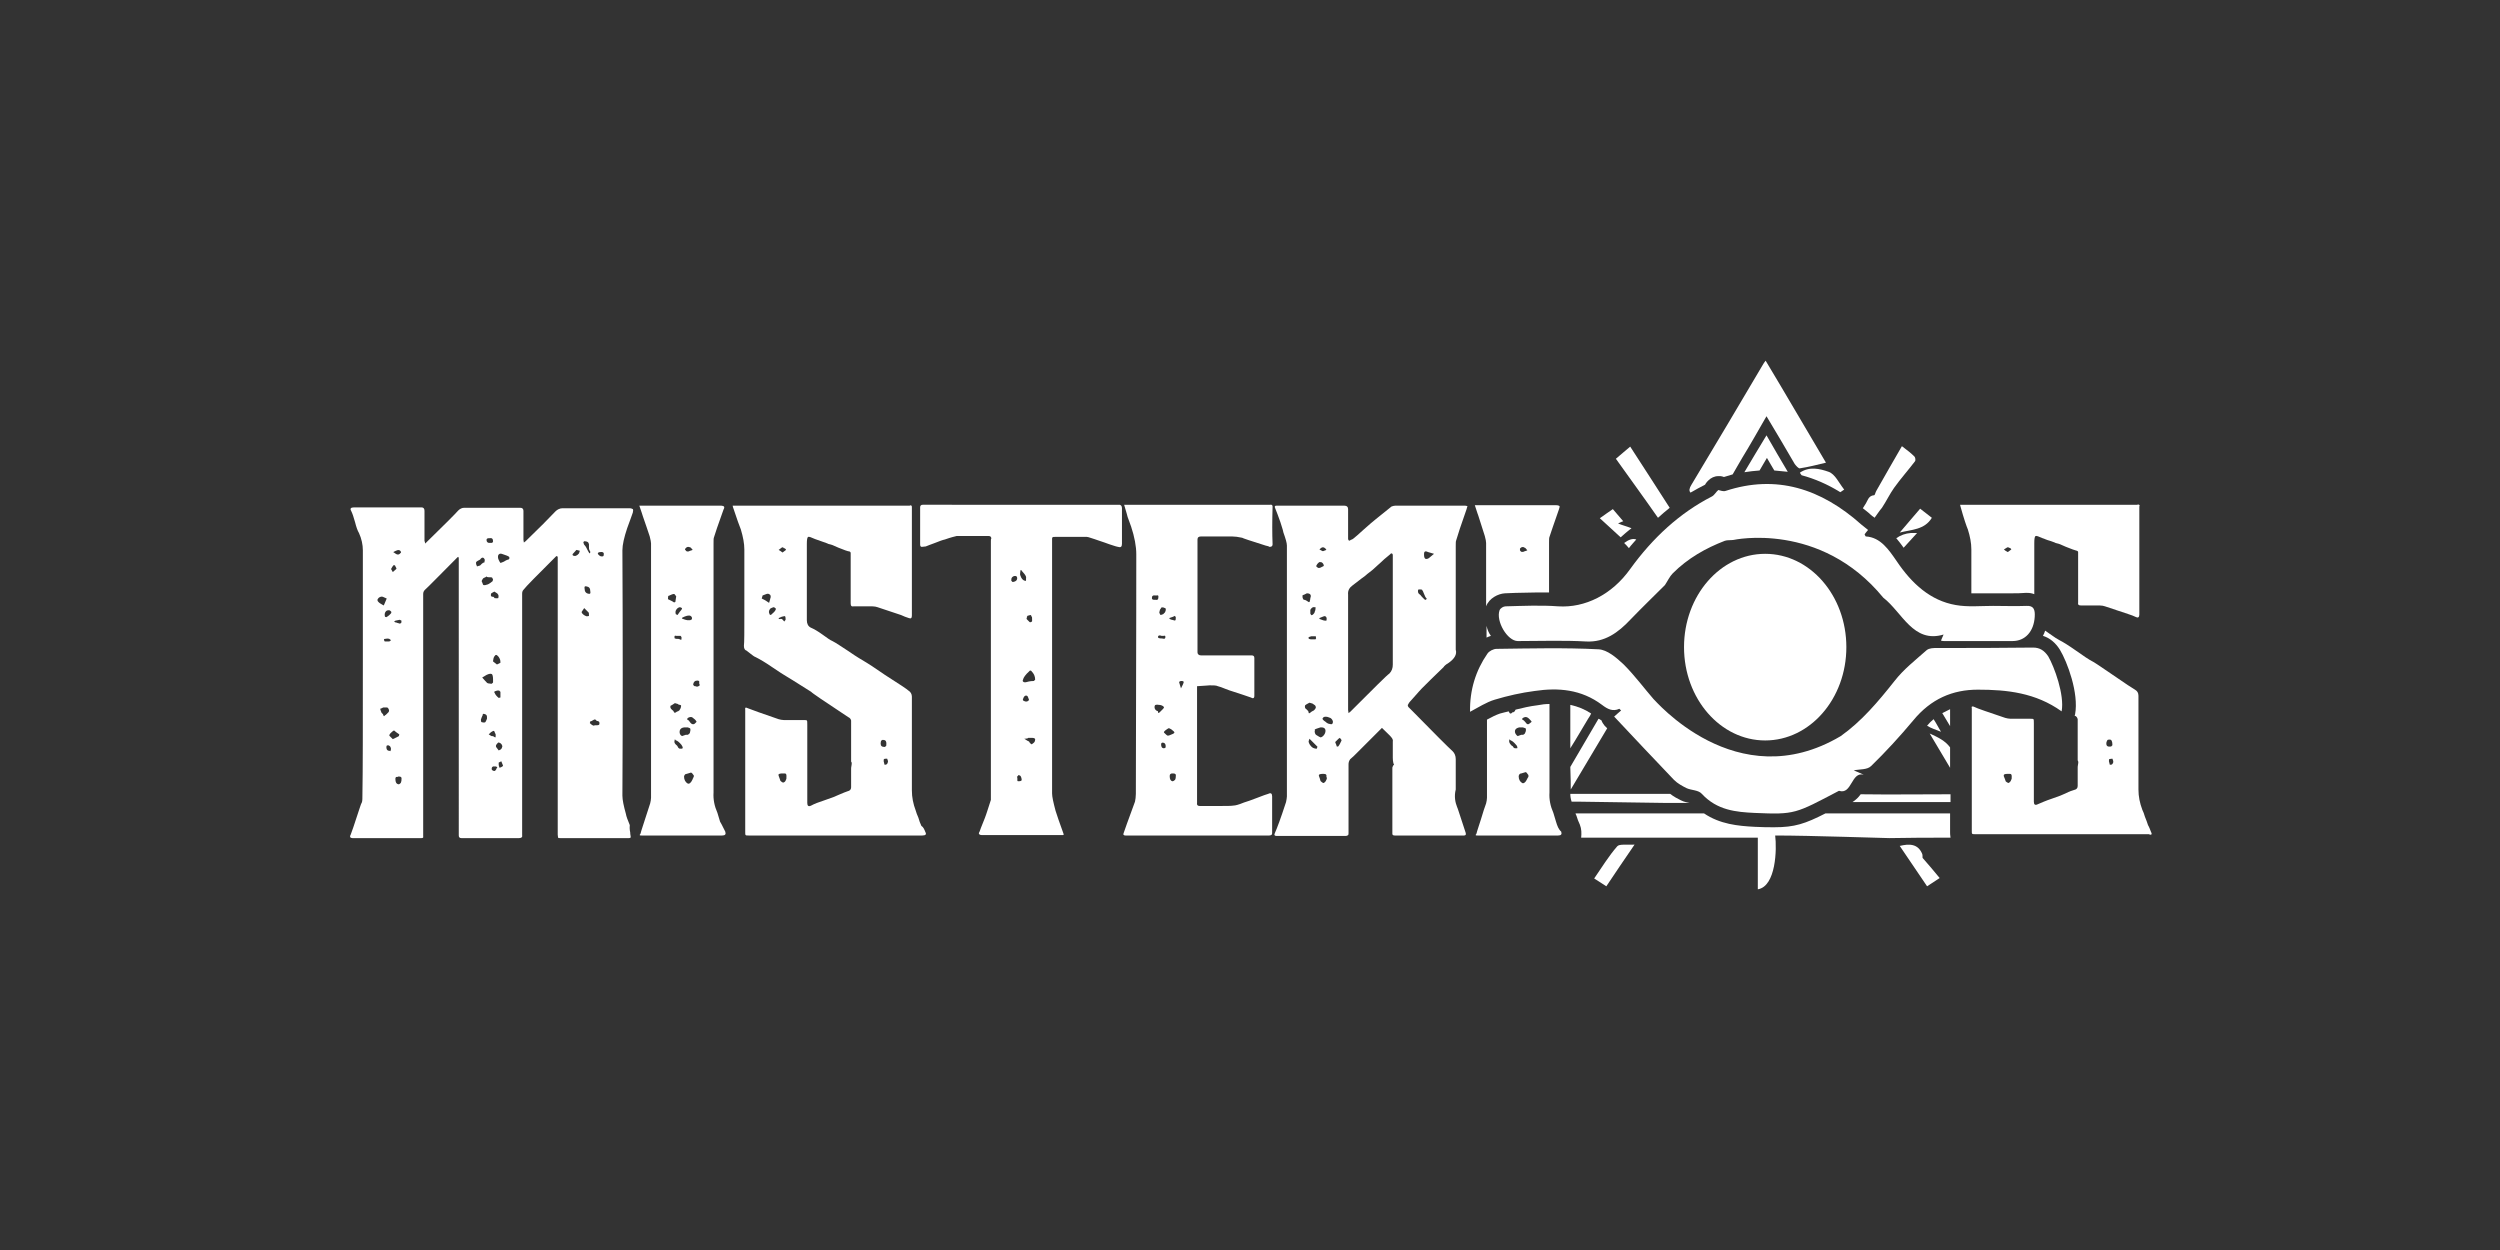 <?xml version="1.0" encoding="utf-8"?>
<svg xmlns="http://www.w3.org/2000/svg" xmlns:xlink="http://www.w3.org/1999/xlink" version="1.1" id="Capa_2" x="0px" y="0px" viewBox="0 0 576 288" style="enable-background:new 0 0 576 288;">
<rect x="0" y="0" width="576" height="288" fill="#333333" stroke="none"/>
<style type="text/css">
	.st0{fill:#FFFFFF;}
	.st1{fill-rule:evenodd;clip-rule:evenodd;fill:#FFFFFF;}
</style>
<g>
	<path class="st0" d="M145.2,191.8c0,0.1,0,0.4,0.1,0.9c0.1,0.3-0.1,0.4-0.4,0.4c-0.4,0-2.1,0-4.9,0c-0.7,0-1.8,0-3.3,0&#xA;		c-1.5,0-2.8,0-4,0c-1.2,0-2.3,0-3.3,0c-0.1,0-0.2,0-0.3,0c-0.3,0-0.5,0-0.5-0.1c0-0.1-0.1-0.3-0.1-0.7v-0.1c0-3.6,0-12.8,0-27.9&#xA;		v-3.8v-31c0-0.7,0-1.1,0-1.2l-0.2-0.2l-0.2,0.1c-4.4,4.4-6.9,6.9-7.5,7.7c-0.2,0.2-0.3,0.5-0.3,0.9c0,0.1,0,0.4,0,1v53.4v1.2&#xA;		c0.1,0.4-0.1,0.7-0.7,0.7c-1.3,0-5.1,0-11.2,0c-1.3,0-2,0-2.1,0c-0.4,0-0.6-0.2-0.6-0.6c0-0.1,0-0.5,0-1.2V130c0-0.8,0-1.3,0-1.3&#xA;		c0-0.1,0-0.2-0.1-0.4c-0.1,0.1-0.3,0.1-0.3,0.2c-4.1,4.1-6.5,6.6-7.4,7.4c-0.3,0.3-0.4,0.6-0.4,1c0,0.1,0,0.4,0,1v53.5&#xA;		c0,0.8,0,1.3,0,1.3c0.1,0.3-0.1,0.4-0.4,0.4c-2,0-4.8,0-8.5,0c-3.7,0-6.2,0-7.4,0c-0.5,0-0.7-0.3-0.4-0.8c0.4-1,0.8-2.3,1.4-4.1&#xA;		c0.6-1.7,0.9-2.9,1.2-3.4c0.1-0.4,0.1-0.9,0.1-1.7c0.1-5.3,0.1-16.1,0.1-32.3c0-13.4,0-21.4,0-24c0-1.3-0.3-2.7-0.9-4&#xA;		c-0.3-0.5-0.6-1.3-0.9-2.5c-0.3-1.1-0.6-2-0.9-2.6c-0.3-0.5-0.1-0.8,0.7-0.8c9.2,0,14.4,0,15.5,0c0.5,0,0.7,0.3,0.7,0.8&#xA;		c0,1.4,0,3.7,0,6.9l0.2,0.7c0-0.1,0-0.1,0.1-0.2c0.1-0.1,0.1-0.1,0.2-0.2c4.1-4,6.5-6.4,7.3-7.3c0.4-0.4,0.9-0.6,1.3-0.6&#xA;		c3.3,0,7.6,0,13,0c0.4,0,0.7,0.2,0.7,0.7c0,1,0,3.2,0,6.7l0.1,0.6l0.4-0.3c3.1-3,5.4-5.3,6.9-6.9c0.4-0.4,1-0.7,1.6-0.7&#xA;		c1.3,0,6.4,0,15.4,0c0.4,0,0.6,0.1,0.8,0.2c0.1,0.1,0.1,0.4,0,0.8c-0.1,0.4-0.6,1.6-1.3,3.6c-0.7,2.1-1.1,3.8-1.1,5.1&#xA;		c0.1,19.3,0.1,38.1,0,56.5c0,1,0.3,2.4,0.8,4.2c0.1,0.6,0.4,1.4,0.9,2.6C145,191.1,145.2,191.7,145.2,191.8z M87,138.4&#xA;		c0,0.1,0.1,0.2,0.3,0.4c0.2,0.2,0.6,0.4,1.1,0.7c0.1-0.1,0.3-0.7,0.7-1.6l-0.9-0.4c-0.3-0.1-0.6,0-0.9,0.2&#xA;		C87,138,86.9,138.2,87,138.4z M88.3,164.7c0.1,0.4,0.2,0.4,0.4,0.1c0.1,0,0.2-0.1,0.4-0.3c0.2-0.2,0.3-0.3,0.4-0.4&#xA;		c0.1-0.1,0.2-0.4,0.1-0.6c-0.1-0.3-0.2-0.4-0.4-0.5h-0.9c-0.4,0.2-0.6,0.3-0.7,0.3c0,0.1,0.1,0.4,0.3,0.9&#xA;		C88.2,164.5,88.3,164.6,88.3,164.7z M90.1,147.5l-0.4-0.3c-0.3-0.1-0.6-0.1-1,0c-0.2,0-0.3,0.1-0.2,0.3c0,0.1,0.1,0.3,0.2,0.3h1&#xA;		L90.1,147.5z M90.1,141.3c0.1-0.2,0.1-0.4-0.1-0.5c-0.1-0.1-0.2-0.2-0.4-0.2c-0.4,0-0.6,0.1-0.8,0.4c-0.2,0.3-0.2,0.7-0.1,1.1&#xA;		l0.3,0.1C89.6,141.9,89.9,141.5,90.1,141.3z M90,172.9c0.1-0.2,0.1-0.5,0-0.7c-0.1-0.3-0.3-0.4-0.6-0.5l-0.3,0.1&#xA;		c-0.1,0.2-0.1,0.5,0,0.8c0.1,0.3,0.4,0.4,0.7,0.4C89.9,173.1,90,173.1,90,172.9z M89.7,169.5c0.1,0.1,0.3,0.3,0.8,0.8&#xA;		c0.8-0.4,1.3-0.6,1.4-0.7l0.1-0.4c-0.6-0.4-1-0.7-1.2-0.9c-0.1,0-0.4,0.2-0.8,0.6C89.8,169.1,89.7,169.3,89.7,169.5z M90.7,130.2&#xA;		c-0.2,0.2-0.4,0.5-0.6,0.9l0.4,0.7l0.8-0.7c0.1-0.1,0-0.3-0.2-0.6C91.1,130.3,90.9,130.2,90.7,130.2z M91.2,126.9l-0.6,0.3l0.6,0.4&#xA;		c0.4,0.3,0.8,0.2,1.1-0.2c0.1-0.1,0.1-0.1,0.1-0.2C92.2,126.7,91.8,126.6,91.2,126.9z M92.5,143l-0.4-0.2c-0.1,0-0.5,0.1-1,0.2&#xA;		c-0.1,0.1-0.2,0.1-0.3,0.2c0.1,0.1,0.3,0.2,0.3,0.2c0.1,0,0.2,0,0.4,0.1c0.2,0.1,0.4,0.1,0.4,0.1c0.1,0.1,0.3,0.1,0.4,0&#xA;		C92.5,143.6,92.5,143.3,92.5,143z M92.5,179.6c0.1-0.5-0.1-0.7-0.7-0.7c-0.1,0.1-0.2,0.1-0.3,0.1c-0.1,0-0.3,0-0.3,0.1&#xA;		c-0.1,0.1-0.1,0.2-0.1,0.4c0,0.7,0.2,1.1,0.7,1.2c0.1,0,0.2,0,0.3-0.1c0.1-0.1,0.3-0.2,0.3-0.4C92.5,180,92.5,179.8,92.5,179.6z&#xA;		 M110.6,130.3c0.1-0.1,0.2-0.2,0.4-0.4c0.2-0.2,0.4-0.3,0.6-0.3l0.1-0.6c-0.2-0.6-0.6-0.7-1-0.2c0,0.1-0.2,0.2-0.6,0.4&#xA;		c-0.4,0.2-0.5,0.4-0.4,0.7c0,0.1,0,0.2,0.1,0.3c0,0.1,0.1,0.3,0.1,0.3C110.3,130.4,110.5,130.3,110.6,130.3z M111.6,164.5&#xA;		c-0.3-0.1-0.4,0-0.4,0.3l-0.1,0.2c-0.1,0.2-0.2,0.5-0.3,0.8c0,0.3,0,0.5,0.2,0.6c0.4,0.1,0.6,0.1,0.8,0c0.1-0.1,0.2-0.3,0.4-0.8&#xA;		v-0.4C112.2,164.9,112.1,164.6,111.6,164.5z M112.7,133c-0.4,0-0.6-0.1-0.6-0.2c-0.1,0.1-0.2,0.2-0.5,0.3c-0.3,0.1-0.4,0.3-0.5,0.5&#xA;		c-0.1,0.1-0.1,0.3-0.1,0.3c0,0.1,0,0.2,0.1,0.3c0.1,0.1,0.1,0.2,0.1,0.3c0.1,0.4,0.4,0.4,1,0.2c0.2,0,0.7-0.3,1.3-0.8l0.1-0.4&#xA;		l-0.2-0.4C113.3,133,113.1,133,112.7,133z M113.6,157.2v-0.6c0-0.7-0.1-1.2-0.3-1.3c-0.2-0.1-0.6-0.1-1.2,0.2l-1,0.6&#xA;		c0.6,0.7,0.9,1,1,1.1c0.1,0.2,0.4,0.3,0.9,0.3c0.1,0.1,0.2,0.1,0.3,0C113.5,157.4,113.6,157.3,113.6,157.2z M112.8,124h-0.1&#xA;		c-0.4,0-0.6,0.1-0.6,0.4c0,0.4,0.2,0.7,0.7,0.7c0.1-0.1,0.1-0.1,0.2,0c0.4,0,0.6-0.1,0.6-0.4C113.6,124.1,113.3,123.9,112.8,124z&#xA;		 M113.3,168.6c-0.1,0-0.3,0.2-0.7,0.6c0.4,0.3,0.7,0.4,0.7,0.4c0,0,0.1,0,0.2,0c0.1,0,0.2,0,0.2,0.1c0.2,0.1,0.4,0.2,0.4,0.2&#xA;		c0.1,0,0.1-0.2,0.1-0.4v-0.3c-0.2-0.4-0.3-0.7-0.3-0.7C113.8,168.3,113.6,168.4,113.3,168.6z M113.7,177.6c0.3,0.1,0.4,0,0.6-0.3&#xA;		c0.1-0.3,0.2-0.4,0.3-0.5c-0.1-0.1-0.2-0.1-0.3-0.2c-0.1,0-0.2,0-0.3,0c-0.4-0.1-0.7,0.1-0.7,0.4&#xA;		C113.2,177.3,113.4,177.5,113.7,177.6z M114.8,137.8c0.1-0.4,0.1-0.7-0.1-0.9c0-0.1-0.3-0.3-0.8-0.6c-0.4,0.2-0.7,0.4-0.7,0.4&#xA;		c-0.1,0.1-0.1,0.3-0.1,0.5c0,0.2,0.2,0.3,0.5,0.3c0.1,0,0.1,0,0.2,0.1c0.1,0.1,0.1,0.1,0.1,0.2&#xA;		C114.6,137.9,114.8,137.8,114.8,137.8z M115.1,151.7c-0.2-0.4-0.4-0.6-0.7-0.8c-0.1,0-0.3,0-0.3,0.1c-0.1,0.1-0.3,0.3-0.4,0.7&#xA;		c-0.1,0.4-0.1,0.7-0.1,0.7c0.1,0.1,0.4,0.3,0.9,0.7l0.8-0.4C115.3,152.4,115.3,152.1,115.1,151.7z M115.3,160.7v-0.6&#xA;		c0-0.4,0-0.6,0-0.7c-0.1-0.1-0.2-0.2-0.3-0.3c-0.1,0-0.2,0-0.4,0c-0.2,0-0.3,0.1-0.3,0.1c-0.2,0-0.4,0.1-0.4,0.2&#xA;		c0,0.1,0,0.3,0.1,0.3c0.1,0.3,0.4,0.7,0.9,1.1L115.3,160.7z M114.3,172.1l0.6,0.8c0.3-0.1,0.5-0.2,0.7-0.5c0.1-0.3,0.2-0.5,0.1-0.6&#xA;		c-0.1-0.4-0.4-0.6-0.7-0.7c-0.1-0.1-0.3,0-0.5,0.3C114.3,171.6,114.2,171.8,114.3,172.1z M117.2,128.9l0.2-0.3l-0.1-0.3&#xA;		c-0.2-0.2-0.8-0.4-1.7-0.7c-0.4-0.1-0.6,0-0.8,0.3c-0.1,0.3-0.1,0.7,0.1,1.1c0.2,0.4,0.3,0.6,0.4,0.7c0.1,0,0.3-0.1,0.8-0.3&#xA;		C116.7,129,117.1,128.9,117.2,128.9z M115.9,176.4c0-0.1-0.2-0.4-0.4-1l-0.6,0.3c0,0.1,0,0.3,0,0.5c0,0.2,0.1,0.4,0.2,0.7&#xA;		C115.7,176.7,115.9,176.5,115.9,176.4z M133.4,127.5l0.2-0.6c-0.4-0.1-0.7-0.2-0.8-0.2c-0.2,0.2-0.5,0.6-0.9,1l0.1,0.3&#xA;		C132.5,128.2,132.9,128.1,133.4,127.5z M135.7,141.9c0-0.4,0-0.7-0.1-0.8c-0.1-0.1-0.4-0.4-1-1L134,141c0,0.1,0.1,0.3,0.2,0.4&#xA;		c0.1,0.1,0.3,0.3,0.5,0.4c0.2,0.1,0.4,0.2,0.5,0.2C135.5,142,135.7,141.9,135.7,141.9z M134.6,124.7l-0.2,0.2&#xA;		c0.1,0.3,0.1,0.5,0.2,0.6c0.4,0.4,0.6,0.9,0.8,1.3l0.4,0.7c0.2-0.1,0.3-0.3,0.1-0.6c-0.1-0.1-0.1-0.1-0.1-0.2&#xA;		c-0.1-0.1-0.1-0.4-0.1-0.7c0-0.3,0-0.5,0-0.6C135.6,124.9,135.3,124.7,134.6,124.7z M135.6,136.8c0.4,0.1,0.5-0.1,0.4-0.6&#xA;		c0-0.7-0.3-1-0.9-1.1c-0.4-0.1-0.5,0.1-0.4,0.6C134.7,136.3,135,136.7,135.6,136.8z M138.1,166.8c0.1-0.4-0.1-0.7-0.6-0.7l-0.1-0.1&#xA;		c-0.2-0.3-0.4-0.3-0.7-0.1c-0.3,0.2-0.5,0.3-0.7,0.3l-0.1,0.4c0.4,0.4,0.7,0.6,1,0.6c0-0.1,0.1-0.1,0.4-0.1h0.2&#xA;		C137.9,167.1,138.1,167,138.1,166.8z M139.1,127.8c0.1-0.5-0.2-0.7-0.9-0.6c-0.3,0.1-0.4,0.1-0.4,0.2c-0.1,0.1-0.1,0.2,0,0.3&#xA;		c0.1,0.1,0.2,0.2,0.3,0.3c0.1,0.1,0.3,0.2,0.6,0.2C139,128.2,139.1,128.1,139.1,127.8z"/>
	<path class="st0" d="M167.1,191.6c0.2,0.6,0,0.9-0.7,0.9c-2.3,0-4.3,0-6.2,0c-1.8,0-3.9,0-6.2,0c-2.3,0-4.4,0-6.2,0&#xA;		c-0.2,0-0.4,0-0.4-0.1c0-0.1,0-0.1,0.1-0.2l0.1-0.2c0.1-0.5,0.5-1.6,1-3.2c0.5-1.6,0.9-2.8,1.2-3.7c0.1-0.4,0.2-0.9,0.2-1.3&#xA;		c0-38,0-57.5,0-58.6c0-0.3-0.1-0.8-0.3-1.6c-0.4-1.3-1-2.9-1.6-4.7c0-0.1-0.3-0.9-0.8-2.4c1.6,0,2.4,0,2.4,0c4.7,0,10.2,0,16.3,0&#xA;		c0.4,0,0.7,0.1,0.8,0.2c0.1,0.1,0.1,0.4-0.1,0.7c-1.3,3.6-2,5.7-2.2,6.4c-0.1,0.2-0.1,0.7-0.1,1.4c0,4.8,0,14.6,0,29.4&#xA;		c0,15.6,0,24.9,0,28c-0.1,1.6,0.2,3.1,0.9,4.7c0.1,0.3,0.3,1,0.6,2C166.5,190.3,166.8,191.1,167.1,191.6z M153.9,137.9&#xA;		c0,0.1,0,0.2,0.1,0.2c0.4,0.2,0.9,0.4,1.3,0.7l0.3-0.1c0-0.1,0.1-0.6,0.2-1.3l-0.3-0.4c-0.1-0.2-0.3-0.2-0.8,0&#xA;		c-0.4,0.2-0.7,0.3-0.7,0.3C154,137.2,153.9,137.4,153.9,137.9z M154.9,163.6c0.2,0.1,0.3,0.3,0.3,0.3c0.1,0.4,0.4,0.4,0.7,0.1&#xA;		c0.1-0.1,0.2-0.1,0.3-0.1c0.1-0.1,0.3-0.2,0.3-0.2c0.2-0.3,0.4-0.6,0.4-0.9c0.1-0.2,0-0.4-0.3-0.4c-0.3-0.1-0.4-0.1-0.4-0.2&#xA;		c-0.1,0-0.3-0.1-0.7-0.2c-0.6,0.4-0.9,0.6-1,0.6C154.4,162.9,154.4,163.2,154.9,163.6z M156.2,172.1c0,0,0,0.1,0.1,0.2&#xA;		c0.1,0.1,0.2,0.2,0.4,0.2c0.2,0,0.3,0,0.4,0c0.1,0,0.2-0.1,0.2-0.2c0-0.2-0.1-0.4-0.3-0.7c-0.5-0.6-0.9-0.9-1.2-1&#xA;		c-0.1,0-0.2-0.1-0.3-0.3l-0.1,0.4c-0.1,0.4,0.1,0.7,0.6,1.1C156.1,172,156.2,172.1,156.2,172.1z M157,147.2c0.1-0.3,0-0.5-0.2-0.7&#xA;		h-0.7h-0.3c-0.3-0.1-0.4,0-0.4,0.2s0,0.4,0.1,0.4c0.1,0,0.2,0.1,0.4,0.1c0.2,0,0.3,0,0.4,0c0.2,0.1,0.4,0.1,0.4,0.1&#xA;		C156.9,147.5,157,147.5,157,147.2z M157,140.5c0.1-0.2,0.2-0.3,0.1-0.4c-0.1-0.1-0.3-0.2-0.5-0.2c-0.4,0.1-0.6,0.3-0.8,0.6&#xA;		c-0.2,0.3-0.2,0.6-0.1,1l0.4,0.2C156.5,141.1,156.8,140.7,157,140.5z M158.5,167.6c-0.5,0-0.8,0-0.9,0c-0.8,0.1-1.1,0.6-1,1.3&#xA;		c0.1,0.4,0.3,0.6,0.6,0.7c-0.1,0,0.2-0.1,0.8-0.3c0.1,0,0.2,0,0.3,0c0.1,0,0.3,0,0.3-0.1c0.2-0.1,0.4-0.3,0.4-0.6&#xA;		c0.1-0.3,0.1-0.6,0-0.8L158.5,167.6z M157.2,142.3l-0.1,0.2c0.7,0.3,1.2,0.4,1.3,0.4h0.6l0.4-0.2c0.1-0.4,0-0.6-0.3-0.8&#xA;		C158.7,141.7,158,141.9,157.2,142.3z M159.8,179c0.1-0.1,0.1-0.3,0-0.4c-0.1-0.1-0.2-0.3-0.3-0.4c-0.1-0.1-0.2-0.2-0.3-0.2l-1,0.3&#xA;		c-0.3,0-0.5,0.2-0.6,0.6c0,0.7,0.3,1.3,0.8,1.6c0.4,0.2,0.8-0.1,1.2-1c0-0.1,0-0.1,0.1-0.2C159.7,179.2,159.8,179.1,159.8,179z&#xA;		 M157.9,126.4c-0.1,0.1-0.1,0.3,0,0.3c0.2,0.4,0.6,0.5,1.1,0.2c0.1,0,0.3-0.1,0.6-0.2c-0.3-0.4-0.5-0.6-0.6-0.6&#xA;		C158.5,125.9,158.2,126,157.9,126.4z M160.1,166.7c0.1-0.1,0.2-0.2,0.4-0.4c-0.1-0.2-0.3-0.5-0.6-0.7c-0.3-0.3-0.5-0.4-0.7-0.4&#xA;		c-0.3,0-0.6,0.1-0.8,0.3c-0.1,0.2-0.1,0.3,0.1,0.4l0.2,0.1c0.2,0.3,0.4,0.6,0.7,0.8C159.7,166.9,159.9,166.9,160.1,166.7z&#xA;		 M161.2,157.7c-0.1-0.1-0.1-0.2-0.1-0.3c0-0.1,0-0.3,0-0.4c0-0.1-0.2-0.2-0.4-0.2c-0.6,0-0.9,0.3-1,0.9c0.1,0.3,0.3,0.4,0.4,0.4&#xA;		c0.1,0,0.2,0,0.4,0.1c0.2,0,0.3,0,0.4-0.1C161.1,158.1,161.2,158,161.2,157.7z"/>
	<path class="st0" d="M213.2,191.7c0.3,0.5,0.1,0.8-0.7,0.8c-0.9,0-3.8,0-8.8,0h-11.3c-11,0-17.6,0-19.9,0c-0.4,0-0.6,0-0.7-0.1&#xA;		c-0.1-0.1-0.1-0.3-0.1-0.7c0-4.1,0-13.4,0-27.9v-0.3c-0.1-0.4,0.1-0.6,0.4-0.4c1,0.4,3.5,1.3,7.3,2.6c0.4,0.1,0.8,0.2,1.2,0.2&#xA;		c0.2,0,1,0,2.2,0c1.3,0,2,0,2.1,0c0.6,0,0.9,0,1,0.1c0.1,0.1,0.1,0.4,0.1,1c0,1.1,0,5.4,0,12.9c0,3,0,4.7,0,5.1&#xA;		c0,0.7,0.3,0.9,0.9,0.6c0.7-0.4,1.8-0.8,3.3-1.3c1.5-0.5,2.5-0.9,3.1-1.2c1-0.4,1.6-0.7,2-0.8c0.5-0.1,0.8-0.4,0.8-0.9&#xA;		c0-0.7,0-2.1,0-4.3c0-0.1,0-0.3,0.1-0.8c0.1-0.5,0-0.8-0.1-0.8c0-0.1,0-0.7,0-1.9v-1.9v-1.9v-1.9c0-1.2,0-1.8,0-1.9&#xA;		c-0.1-0.4-0.3-0.6-0.7-0.8c-5.6-3.7-8.4-5.6-8.5-5.8c-0.5-0.3-1.4-0.9-2.7-1.7c-1.3-0.8-2.2-1.4-2.9-1.8c-0.7-0.4-1.8-1.1-3.4-2.2&#xA;		c-1.6-1.1-2.8-1.8-3.8-2.3c-0.3-0.1-0.7-0.4-1.2-0.8c-0.5-0.4-0.8-0.6-0.9-0.7c-0.4-0.1-0.6-0.5-0.6-1.1c0.1-0.8,0.1-3.3,0.1-7.4&#xA;		c0-8.7,0-13.6,0-14.8c0-1.4-0.3-2.9-0.8-4.6c-0.3-0.7-0.9-2.4-1.8-5.1l-0.1-0.4h0.4c0.5,0,2.2,0,5,0h34.2c0.7,0,1.1,0,1.2,0&#xA;		c0.1-0.1,0.3-0.1,0.4,0c0.1,0.1,0.1,0.2,0.1,0.4v0.9v23.3v0.7c0,0.6-0.2,0.8-0.7,0.6c-0.6-0.2-1.2-0.4-1.8-0.7&#xA;		c-0.6-0.2-1.5-0.5-2.7-0.9c-1.2-0.4-2.1-0.7-2.7-0.9c-0.3-0.1-0.7-0.2-1.2-0.2c-2,0-3.4,0-4.3,0c-0.5,0.1-0.7-0.1-0.7-0.7&#xA;		c0-1.1,0-4.6,0-10.4c0-0.7,0-1.1,0-1.2c0-0.2-0.2-0.4-0.6-0.4c-0.4-0.1-0.9-0.3-1.4-0.5c-0.5-0.2-1.1-0.4-1.7-0.7&#xA;		c-0.6-0.3-1.1-0.4-1.5-0.5c-0.1-0.1-0.5-0.2-1.3-0.5c-0.8-0.3-1.4-0.5-1.7-0.6c-0.9-0.4-1.4-0.6-1.6-0.5c-0.2,0.1-0.3,0.6-0.3,1.6&#xA;		c0,9.6,0,15.5,0,17.6c0,0.8,0.3,1.4,0.9,1.7c0.7,0.3,1.6,0.8,2.7,1.6c1.1,0.8,1.8,1.3,2.3,1.5c0.8,0.4,2.1,1.3,3.8,2.4&#xA;		c1.7,1.2,3.1,2,4.1,2.6c0.2,0.1,1.6,1,4.2,2.8c3.3,2.1,5.1,3.3,5.4,3.6c0.5,0.3,0.8,0.8,0.8,1.4c0,0.7,0,3.1,0,7.3&#xA;		c0,8.4,0,13.2,0,14.3c0,1.6,0.3,3.1,0.9,4.7c0.1,0.4,0.3,0.9,0.6,1.6c0.2,0.7,0.4,1.3,0.7,1.9C212.8,190.6,213,191.2,213.2,191.7z&#xA;		 M177.2,138.9c0.2-0.7,0.3-1,0.3-1.1c0.1-0.2,0.1-0.4,0-0.7c-0.2-0.2-0.4-0.3-0.6-0.3c-0.3,0-0.6,0.2-1.2,0.4&#xA;		c0,0.1-0.1,0.3-0.2,0.7l0.6,0.3C176.1,138.2,176.5,138.4,177.2,138.9z M178.7,140.5c0.1-0.2,0.1-0.3-0.1-0.4&#xA;		c-0.1-0.1-0.2-0.2-0.4-0.2c-0.3,0.1-0.5,0.2-0.7,0.3c-0.1,0.2-0.3,0.3-0.3,0.6c-0.1,0.2,0,0.4,0.1,0.7c0,0.1,0.1,0.1,0.3,0.2&#xA;		C178.2,141.2,178.6,140.8,178.7,140.5z M181.1,179.6c0.1,0,0.1-0.3,0.1-0.8c0-0.4-0.1-0.6-0.4-0.6c-0.1,0-0.3,0-0.6,0&#xA;		c-0.4,0-0.7,0.1-0.8,0.2c-0.1,0.1,0,0.4,0.2,0.9c0.1,0.3,0.2,0.5,0.2,0.6c0.3,0.3,0.5,0.4,0.7,0.4C180.8,180.2,181,180,181.1,179.6&#xA;		z M180.2,126.1l-0.8,0.6c0.2,0.1,0.5,0.3,0.9,0.6c0.5-0.4,0.8-0.6,0.8-0.6c0,0,0-0.1-0.1-0.2c-0.1-0.1-0.2-0.2-0.4-0.2&#xA;		C180.5,126.1,180.3,126.1,180.2,126.1z M180.7,143.2l0.3-0.4c0-0.4,0-0.6-0.1-0.8c-0.1-0.1-0.3,0-0.8,0.1c-0.4,0.2-0.7,0.3-0.7,0.3&#xA;		c0,0.2,0.1,0.3,0.4,0.2c0.1,0,0.3,0,0.3,0C180.3,142.7,180.4,142.9,180.7,143.2z M202.9,171.3c0,0.6,0.3,0.8,1,0.8l0.3-0.3&#xA;		c0.1-0.9-0.1-1.3-0.6-1.3c-0.2-0.1-0.4,0-0.6,0.2C203,170.7,202.9,171,202.9,171.3z M204.4,176c0.1-0.2,0.2-0.4,0.2-0.6&#xA;		c0-0.1-0.1-0.3-0.2-0.6c-0.4,0-0.6,0-0.7,0.1c-0.1,0-0.1,0.2-0.1,0.5l0.2,0.8C204,176.2,204.2,176.2,204.4,176z"/>
	<path class="st0" d="M258.5,117.1c0,4.2,0,7,0,8.2c0,0.7-0.3,0.9-0.9,0.7c-0.6-0.1-1.3-0.4-2-0.6c-0.7-0.3-1.5-0.5-2.3-0.8&#xA;		c-0.8-0.3-1.5-0.5-2.1-0.7c-0.3-0.1-0.6-0.2-0.8-0.2c-0.8,0-2,0-3.7,0c-1.6,0-2.8,0-3.6,0c-0.3,0-0.5,0-0.6,0.1&#xA;		c-0.1,0.1-0.1,0.2-0.1,0.4c0,0.1,0,0.5,0,1.2v28.9c0,15.7,0,25.2,0,28.5c0,0.8,0.3,2.1,0.8,4c0.3,1,0.9,2.7,1.8,5.2&#xA;		c0.1,0.3,0.1,0.4-0.1,0.4h-0.7h-17.6h-0.4c-0.3,0-0.5-0.1-0.6-0.2c-0.1-0.1-0.1-0.3,0.1-0.6c0-0.1,0.4-1.1,1.2-3.1&#xA;		c0.4-1,0.8-2.4,1.4-4.2c0-0.1,0-0.4,0-1c0-13,0-32.6,0-58.6c0-0.3,0-0.5,0.1-0.6c0-0.4-0.2-0.6-0.6-0.6c-0.4,0-1.6,0-3.7,0&#xA;		c-2.1,0-3.3,0-3.7,0c-0.4,0.1-1.3,0.3-2.7,0.8c-0.5,0.1-1.3,0.4-2.3,0.8c-1,0.4-1.7,0.6-2.1,0.8l-0.9,0.1c-0.3,0-0.4-0.2-0.4-0.6&#xA;		c0-3.6,0-6.4,0-8.5c0-0.4,0.2-0.6,0.6-0.6c0.1,0,0.4,0,0.9,0H257h1C258.3,116.4,258.5,116.6,258.5,117.1z M233.3,134.1&#xA;		c0.9-0.1,1.2-0.6,1-1.2c-0.1-0.1-0.2-0.2-0.4-0.2c-0.3,0-0.5,0.1-0.7,0.3c-0.2,0.2-0.2,0.5-0.2,0.8L233.3,134.1z M234.7,180&#xA;		c0.4,0,0.7-0.1,0.7-0.3c0-0.3-0.1-0.6-0.2-0.8c-0.1-0.2-0.3-0.3-0.6-0.3c0,0.1-0.1,0.2-0.3,0.4c0.1,0.1,0.1,0.3,0.1,0.4&#xA;		c0,0.1,0,0.3,0,0.4C234.4,180,234.5,180,234.7,180z M235.1,132.6c0.2,0.7,0.6,1.1,1,1.2c0.2,0.1,0.3,0,0.3-0.1v-0.4&#xA;		c0.1-0.4-0.1-0.7-0.4-1.1c-0.3-0.3-0.5-0.6-0.6-0.7c0-0.1-0.1-0.1-0.2-0.2l-0.1,0.2C235,132.1,235,132.5,235.1,132.6z M235.7,156.6&#xA;		c-0.1,0.2-0.1,0.4,0.1,0.5c0.1,0.1,0.3,0.1,0.5,0.1c0.4-0.1,1-0.3,1.9-0.3l0.3-0.3c0-0.8-0.3-1.4-0.8-1.9c0-0.1-0.1-0.1-0.2-0.2&#xA;		c-0.1,0-0.3,0-0.3,0.1C236.3,155.4,235.8,156.1,235.7,156.6z M235.7,161.1c-0.1,0.1,0,0.3,0.2,0.4c0.2,0.1,0.5,0.2,0.8,0.1l0.4-0.3&#xA;		c-0.1-0.3-0.2-0.6-0.3-0.8c-0.1-0.2-0.3-0.3-0.6-0.2C236,160.4,235.8,160.7,235.7,161.1z M237.7,171.5c0,0,0.1-0.1,0.4-0.3&#xA;		c0.3-0.2,0.4-0.5,0.4-0.9c0-0.1-0.2-0.3-0.7-0.3h-0.9c0,0.1-0.3,0.2-0.9,0.2c0.6,0.4,0.9,0.6,1,0.6c0.1,0,0.2,0.2,0.3,0.4&#xA;		C237.6,171.4,237.7,171.5,237.7,171.5z M236.6,142.3c-0.1,0.1-0.1,0.3,0,0.4c0.1,0.1,0.2,0.2,0.3,0.3c0.1,0.1,0.2,0.2,0.3,0.3&#xA;		c0.1,0.1,0.2,0.1,0.4,0c0.1,0,0.1-0.1,0.2-0.2c0-0.7,0-1-0.1-1c-0.1-0.3-0.2-0.4-0.2-0.4c-0.2,0-0.5,0.1-0.8,0.2&#xA;		c0,0.1,0,0.1-0.1,0.2V142.3z"/>
	<path class="st0" d="M293.1,183.5c0,0.2,0,1.4,0,3.5c0,2.1,0,3.7,0,4.8c0,0.2,0,0.4-0.1,0.5c-0.1,0.1-0.3,0.2-0.6,0.2&#xA;		c-0.1,0-0.5,0-1.2,0h-15.3h-15.4c-0.7,0-1.1,0-1.2,0c-0.4,0-0.6-0.2-0.4-0.6c0.1-0.4,1-2.8,2.6-7.2c0.1-0.5,0.2-1.1,0.2-1.8&#xA;		c0.1-36.3,0.1-54.7,0.1-55.2c0-1.8-0.4-4-1.2-6.4c-0.1-0.2-0.2-0.6-0.4-1.1c-0.2-0.5-0.3-0.8-0.4-1.1c0-0.1-0.3-1.1-0.8-2.8&#xA;		c1.7,0,2.6,0,2.7,0c4.3,0,14.2,0,29.7,0c0.7,0,1.1,0,1.2,0c0.4-0.1,0.6,0.1,0.6,0.4c-0.1,3.4-0.1,6.3,0,8.7c0,0.4-0.2,0.6-0.7,0.6&#xA;		c-0.1-0.1-0.4-0.2-0.9-0.3c-3.5-1.1-5.3-1.7-5.4-1.8c-0.9-0.2-1.7-0.3-2.3-0.3c-1.4,0-3.8,0-7.2,0c-0.5,0-0.8,0.2-0.8,0.7&#xA;		c0,8.7,0,17.3,0,26c0,0.4,0.3,0.7,0.8,0.7c1.2,0,4.7,0,10.5,0c0.7,0,1.1,0,1.2,0c0.4,0,0.6,0.2,0.6,0.6c0,1.1,0,2.5,0,4.3&#xA;		c0,1.7,0,3.2,0,4.4c0,0.6-0.3,0.7-0.8,0.4c-0.6-0.2-2-0.7-4.2-1.4c-0.4-0.1-0.9-0.3-1.7-0.6c-0.7-0.3-1.3-0.5-1.7-0.6&#xA;		c-0.4-0.2-1-0.2-1.9-0.2c-0.1,0-1.1,0.1-2.9,0.2c0,1.7,0,2.6,0,2.7c0,2.8,0,10.5,0,23c0,0.7,0,1.1,0,1.2c-0.1,0.4,0.1,0.7,0.6,0.7&#xA;		c0.4,0,1.7,0,3.9,0c2.1,0,3.4,0,3.9-0.1c0.4,0,1.2-0.2,2.4-0.7c0.7-0.2,1.8-0.6,3.1-1.1c1.3-0.5,2.1-0.8,2.5-0.9&#xA;		C292.8,182.6,293.1,182.8,293.1,183.5z M265.4,137.8c0,0.3,0.2,0.4,0.6,0.4c0.1,0,0.3,0,0.3,0c0.4,0.1,0.6-0.1,0.6-0.7&#xA;		c0-0.3-0.1-0.4-0.4-0.3h-0.2C265.6,137.1,265.4,137.3,265.4,137.8z M266.8,163.9c0,0.4,0.1,0.5,0.4,0.2l0.1-0.1&#xA;		c0.3-0.3,0.5-0.5,0.7-0.7l0.2-0.3l-0.2-0.3c-0.2-0.1-0.5-0.3-1-0.3c-0.5-0.1-0.8,0-0.9,0.1c-0.2,0.4-0.1,0.9,0.3,1.2&#xA;		C266.7,163.8,266.8,163.9,266.8,163.9z M267.7,146.5c-0.1,0-0.2,0-0.4-0.1c-0.2,0-0.3,0-0.4,0.1c-0.1,0.1-0.1,0.2-0.1,0.3&#xA;		c0,0.2,0.3,0.3,0.9,0.3c0.4,0.1,0.6,0.1,0.7,0c0.1-0.1,0.1-0.2,0.1-0.4c0-0.2-0.1-0.3-0.4-0.2C267.9,146.5,267.8,146.5,267.7,146.5&#xA;		z M267.4,140.3c-0.1,0-0.2,0.3-0.3,0.8c0.1,0.4,0.3,0.6,0.3,0.6c0.1,0,0.3-0.1,0.6-0.2c0.1-0.1,0.3-0.3,0.4-0.4&#xA;		c0.1-0.2,0.2-0.4,0.2-0.7c0-0.2-0.1-0.3-0.2-0.3C267.8,139.8,267.5,139.9,267.4,140.3z M268.5,172.3c0.1-0.2,0.1-0.5,0-0.8&#xA;		c-0.1-0.3-0.4-0.4-0.7-0.4l-0.2,0.1c-0.1,0.2-0.1,0.5,0,0.8c0.1,0.3,0.3,0.4,0.6,0.4C268.3,172.4,268.4,172.3,268.5,172.3z&#xA;		 M269.1,169.5c0.1,0,0.5-0.1,1.1-0.4c0.1,0,0.2-0.1,0.4-0.3c-0.1-0.3-0.3-0.4-0.3-0.4c-0.3-0.3-0.6-0.5-0.9-0.6&#xA;		c-0.1-0.1-0.4,0.1-0.8,0.4c-0.4,0.3-0.5,0.5-0.4,0.6C268.6,169.2,268.9,169.5,269.1,169.5z M269.4,142.4l0.1,0.2&#xA;		c0.1,0.1,0.4,0.2,0.9,0.3c0.2,0.1,0.4,0.1,0.4,0c0.1-0.1,0.1-0.3,0.1-0.7l-0.2-0.3C270.5,142,270.1,142.2,269.4,142.4z&#xA;		 M270.9,178.9c0.1-0.5-0.1-0.7-0.6-0.7c-0.1,0-0.2,0-0.2,0c-0.4,0-0.6,0.2-0.6,0.6c0,0.7,0.2,1.1,0.6,1.2c0.2,0,0.4-0.1,0.6-0.3&#xA;		C270.8,179.6,270.9,179.3,270.9,178.9z M272.7,157.3c0.1-0.3-0.1-0.4-0.5-0.4c-0.4,0-0.6,0.2-0.5,0.4l0.4,1.3&#xA;		C272.5,157.8,272.7,157.4,272.7,157.3z"/>
	<path class="st0" d="M335.7,185.9c0.1,0.1,0.7,2.1,2,6c0.1,0.4,0,0.6-0.4,0.6c-5,0-10.2,0-15.9,0c-0.4,0-0.6-0.1-0.6-0.4&#xA;		c0-0.1,0-0.5,0-1.2c0-7.1,0-11.4,0-13c0-0.1,0-0.2,0-0.4c0-0.2,0-0.4,0-0.5c0-0.1,0-0.3,0.1-0.4c0-0.1,0.1-0.3,0.3-0.4&#xA;		c-0.1-0.1-0.3-0.7-0.3-1.6c0-0.1,0-0.7,0-1.9c0-1,0-1.6,0-1.8c0.1-0.4-0.1-0.8-0.4-1.1c-0.1-0.2-0.9-0.9-2.1-2.1&#xA;		c-1.3,1.3-1.9,1.9-2,2c-0.4,0.4-0.8,0.8-1.3,1.3c-0.5,0.5-1,1-1.3,1.3c-0.4,0.4-0.8,0.8-1.3,1.3c-0.5,0.5-0.9,0.9-1.4,1.3&#xA;		c-0.3,0.4-0.4,0.8-0.4,1.2c0,0.8,0,3.5,0,8c0,4.4,0,7,0,7.8c0,0.2,0,0.4-0.1,0.5c-0.1,0.1-0.3,0.2-0.6,0.2h-1h-13.7&#xA;		c-0.7,0-1.1,0-1.2,0c-0.4,0-0.6-0.2-0.4-0.6c0.5-1.1,1.4-3.5,2.6-7.2c0.1-0.5,0.2-1,0.2-1.3c0-36,0-55.3,0-57.8&#xA;		c0-0.6-0.3-1.6-0.8-3c0-0.1-0.2-0.9-0.7-2.4c-0.5-1.4-0.9-2.5-1.2-3.2c-0.2-0.4-0.1-0.6,0.3-0.6h0.3c8.5,0,13.6,0,15.3,0&#xA;		c0.6,0,0.9,0.3,0.9,0.8c0,3.6,0,5.9,0,6.9c0.1,0.4,0.3,0.5,0.6,0.2c0.3-0.1,0.5-0.2,0.6-0.3c0.4-0.3,1.2-1,2.4-2.1&#xA;		c1.2-1.1,2.2-1.9,2.8-2.4c1-0.8,2.2-1.8,3.6-2.9c0.3-0.1,0.6-0.2,0.9-0.2c4.4,0,9.7,0,15.9,0c0.1,0,0.3,0,0.7,0.1&#xA;		c-0.1,0.4-0.2,0.6-0.2,0.7c-1.3,3.7-2.1,6.1-2.4,7.2c-0.1,0.2-0.1,0.7-0.1,1.3c0,3.9,0,11.9,0,23.9c0.3,1-0.2,2-1.6,3&#xA;		c-0.7,0.4-1.1,0.8-1.2,1c-2.2,2.1-3.9,3.8-5,4.9c-0.4,0.4-1,1.1-1.8,2c-0.8,0.9-1.3,1.4-1.3,1.6c-0.2,0.2-0.2,0.4,0,0.7&#xA;		c0.1,0.1,0.4,0.4,0.9,0.9c5.1,5.2,8.2,8.3,9.3,9.3c0.4,0.4,0.7,1,0.7,1.8c0,0.4,0,1.5,0,3.5c0,2,0,3.1,0,3.5&#xA;		C335,183.5,335.3,184.9,335.7,185.9z M300.1,137.6c0.1,0.4,0.2,0.6,0.4,0.6c0.2,0,0.6,0.2,1,0.5c0.1,0.1,0.3,0,0.3-0.3&#xA;		c0.1-0.3,0.1-0.5,0.1-0.6c0.3-0.7,0-1.1-0.8-1.1l-0.6,0.3c-0.2,0.1-0.4,0.1-0.4,0.2C300.1,137.3,300.1,137.4,300.1,137.6z&#xA;		 M301.1,163.5c0.2,0.2,0.4,0.4,0.4,0.6c0,0.3,0.1,0.3,0.4,0.1c0.1-0.1,0.2-0.2,0.4-0.3c0.2-0.1,0.3-0.2,0.4-0.2&#xA;		c0.4-0.4,0.6-0.7,0.4-1c0-0.1-0.2-0.3-0.7-0.6l-0.7-0.2c-0.6,0.3-0.9,0.5-1,0.6C300.6,162.9,300.6,163.2,301.1,163.5z M303.2,147&#xA;		c0-0.3,0-0.4-0.1-0.4c-0.1,0-0.4,0-1,0l-0.6,0.2c0,0.2,0,0.4,0.1,0.4c0.1,0,0.2,0.1,0.4,0.1c0.2,0,0.3,0,0.4,0c0.1,0,0.4,0,0.7,0&#xA;		C303.2,147.1,303.3,147,303.2,147z M303.4,172.4c0.1-0.2,0.2-0.4,0.1-0.4c-0.2-0.2-0.8-0.8-1.8-1.8l-0.2,0.6c0,0.2,0.1,0.5,0.3,0.8&#xA;		c0.2,0.3,0.4,0.5,0.7,0.7c0.3,0.1,0.5,0.2,0.7,0.2h0.1H303.4z M302.9,139.9c-0.4-0.1-0.7,0.1-1,0.6v0.9l0.2,0.3&#xA;		c0.1,0.1,0.2,0,0.4-0.1c0.2-0.2,0.4-0.4,0.4-0.6c0.1-0.2,0.2-0.5,0.2-0.9C303.2,140,303.1,139.9,302.9,139.9z M304.2,167.6&#xA;		l-0.9,0.3c-0.3,0.1-0.4,0.2-0.4,0.2c0.1,0.1,0.1,0.2,0,0.3c0,0.4,0.1,0.7,0.3,0.9c0.6,0.4,1,0.6,1.1,0.6c0.4-0.1,0.8-0.5,1-1&#xA;		C305.6,168,305.2,167.5,304.2,167.6z M303.3,130.3c-0.1,0.1,0,0.3,0.2,0.4c0.2,0.2,0.4,0.2,0.7,0.1l0.8-0.4c0-0.3-0.1-0.5-0.3-0.7&#xA;		c-0.2-0.2-0.4-0.2-0.7-0.2C303.7,129.7,303.5,129.9,303.3,130.3z M305.6,179.6c0.1,0,0.1-0.1,0.1-0.3c0-0.2-0.1-0.4-0.1-0.4&#xA;		c0.1-0.4-0.1-0.6-0.6-0.6h-0.3c-0.4,0-0.7,0.1-0.8,0.2c-0.1,0.1,0,0.4,0.2,0.9c0.1,0.3,0.1,0.5,0.2,0.6c0.3,0.3,0.5,0.4,0.7,0.4&#xA;		C305.3,180.2,305.5,180,305.6,179.6z M304.2,126.4l-0.2,0.2c0.5,0.3,0.8,0.4,0.8,0.4c0,0,0.3-0.1,0.8-0.3l-0.2-0.3&#xA;		C305,126,304.6,126,304.2,126.4z M305.4,143h0.2c0.1-0.4,0.1-0.7-0.1-0.9c-0.1-0.1-0.3-0.2-0.5-0.1c-0.2,0.1-0.6,0.2-1,0.4v0.2&#xA;		C304.7,142.9,305.1,143,305.4,143z M306.4,166.8c0.3,0.1,0.5,0.1,0.6-0.1c0.1-0.1,0.1-0.3,0.1-0.5c-0.1-0.4-0.4-0.8-0.9-0.9&#xA;		c-0.4-0.2-0.9-0.2-1.2-0.1c-0.2,0.2-0.3,0.3-0.3,0.4c0,0.1,0.2,0.4,0.7,0.7C305.8,166.7,306.2,166.8,306.4,166.8z M309.1,170.6&#xA;		c0-0.1-0.1-0.3-0.4-0.6l-0.3,0.2c-0.1,0.1-0.2,0.2-0.3,0.3c-0.1,0.1-0.3,0.3-0.3,0.3c-0.2,0.1-0.2,0.3,0,0.6l0.2,0.6h0.3&#xA;		C308.5,171.8,308.8,171.3,309.1,170.6z M320.1,155.2c0.6-0.6,0.8-1.3,0.8-2.1c0-3.2,0-11.3,0-24.3c0-0.5,0-0.8,0-0.9&#xA;		c0-0.2-0.1-0.3-0.2-0.4c-0.1,0-0.3,0-0.4,0.2c-1,0.8-1.8,1.5-2.4,2.1c-0.2,0.2-0.6,0.5-1,0.9c-0.4,0.4-0.9,0.8-1.3,1.1&#xA;		c-0.4,0.3-0.8,0.6-1.1,0.9c-0.2,0.1-1.2,0.9-2.9,2.2c-0.7,0.5-1.1,1.2-1,2.1c0,1.3,0,5.7,0,13.2c0,6.9,0,11.4,0,13.4l0.1,0.7&#xA;		l0.4-0.3C316.6,158.5,319.6,155.5,320.1,155.2z M326.9,135.8c-0.1,0-0.2,0.1-0.2,0.4c0,0.3,0.1,0.5,0.2,0.6&#xA;		c0.2,0.1,0.5,0.4,0.7,0.7c0.3,0.3,0.5,0.5,0.6,0.6c0.1,0.1,0.2,0.1,0.3,0.1l0.2-0.2v-0.1c-0.1-0.1-0.3-0.3-0.4-0.6&#xA;		c-0.1-0.2-0.2-0.5-0.3-0.7c-0.1-0.3-0.2-0.5-0.3-0.6C327.7,135.8,327.4,135.8,326.9,135.8z M328.8,127.1c-0.3-0.1-0.5-0.1-0.6,0.1&#xA;		c-0.1,0.1-0.1,0.3-0.1,0.6c0,1,0.4,1.2,1.1,0.8c0.1-0.1,0.5-0.4,1.2-1C329.5,127.3,328.9,127.2,328.8,127.1z"/>
	<g>
		<path class="st0" d="M431.8,119.2l0.1,0.1c0.6-0.8,1.1-1.6,1.7-2.3c1-1.5,1.8-3.2,2.8-4.6c1.5-2.1,3.2-4,4.8-6.1&#xA;			c0.2-0.2,0.1-0.9-0.1-1.1c-0.8-0.8-1.7-1.5-2.9-2.4c-2,3.5-4,6.9-5.9,10.3c-0.2,0.3-0.3,1-0.5,1c-1.4,0.1-1.5,1.4-2.1,2.2&#xA;			c-0.2,0.3-0.4,0.6-0.5,0.8c0.6,0.5,1.2,0.9,1.7,1.4C431.2,118.8,431.5,119,431.8,119.2z"/>
		<path class="st0" d="M401.9,108.8c1.2-0.2,2.3-0.3,3.5-0.4c0.6-1,1.1-1.9,1.7-2.9c0.6,1.1,1.2,2,1.7,2.9c1,0.1,2.1,0.2,3.1,0.3&#xA;			c-1.7-2.8-3.2-5.5-4.9-8.4C405.2,103.2,403.6,106,401.9,108.8z"/>
		<path class="st0" d="M445.1,119.3c-0.9-0.7-1.8-1.4-2.7-2.1c-1.6,1.9-3.2,3.7-4.7,5.5C440.4,122,443.4,122.1,445.1,119.3z"/>
		<path class="st0" d="M447.2,168.6c-0.6-1-1.1-2-1.7-2.9c-0.5,0.4-1,0.9-1.5,1.5C444.9,167.8,446,168.1,447.2,168.6z"/>
		<path class="st0" d="M436.9,124c0.6,0.7,1.2,1.5,1.7,2.2c1-1.1,2-2.2,3.1-3.4c-0.7,0-1,0-1.4,0C439,122.9,437.9,123.3,436.9,124z"/>
		<path class="st0" d="M375.3,126.3c0.5-0.7,1.1-1.3,1.7-2c-0.8-0.3-1.7,0-2.8,0.8C374.6,125.5,375,125.9,375.3,126.3z"/>
		<path class="st0" d="M442.9,196.8c-1-2.5-3.1-2.4-5.2-1.9c2.1,3.1,4.2,6.2,6.3,9.3c0.9-0.6,1.7-1.1,2.9-1.9&#xA;			c-1.3-1.6-2.5-3-3.9-4.6C442.9,197.7,443,197.2,442.9,196.8z"/>
		<path class="st0" d="M372.6,195c-2,2.3-3.5,4.8-5.3,7.4c1.1,0.7,1.9,1.2,2.8,1.8c2.1-3.2,4.2-6.2,6.5-9.6&#xA;			C374.8,194.7,373.1,194.4,372.6,195z"/>
		<path class="st0" d="M384.7,117c-3-4.7-6-9.3-9.1-14.1c-1.1,0.9-2.1,1.8-3.3,2.8c3.2,4.5,6.5,9,9.7,13.6&#xA;			C382.9,118.5,383.8,117.7,384.7,117z"/>
		<path class="st0" d="M375.9,121.7c-1.3-0.5-2.2-0.7-3.1-1.1c0.5-0.2,0.8-0.4,1.2-0.5c-0.8-0.9-1.6-1.9-2.4-2.8&#xA;			c-1,0.7-1.9,1.3-3,2.1c1.6,1.5,3.1,2.8,4.8,4.4C374,123.3,374.7,122.6,375.9,121.7z"/>
		<path class="st0" d="M392.8,111.7c0.1-0.1,0.2-0.2,0.2-0.3c0.2-0.3,0.4-0.5,0.6-0.7c0.6-0.6,1.4-1,2.3-1c0.2,0,0.3,0,0.5,0&#xA;			c0.2,0,0.5,0.1,0.8,0.2c0.7-0.2,1.4-0.4,2-0.6c0.7-1.3,1.5-2.5,2.2-3.8c1.9-3.1,3.7-6.3,5.6-9.6c2.3,3.8,4.4,7.4,6.5,11&#xA;			c0.3,0.4,0.9,1.1,1.2,1c2-0.3,3.9-0.8,6-1.3c-4.7-7.9-9.2-15.7-13.9-23.5c-0.2,0.3-0.4,0.5-0.5,0.7c-5.5,9.3-11,18.6-16.6,27.9&#xA;			c-0.5,0.8-0.6,1.4-0.2,1.8C390.7,112.8,391.8,112.2,392.8,111.7z"/>
		<path class="st0" d="M414.7,108.9c0.1,0.2,0.2,0.4,0.4,0.6c3,0.8,6,2.1,8.9,3.9c0.3-0.2,0.6-0.4,0.9-0.6c-1.2-1.5-2.1-3.6-3.6-4.1&#xA;			C419.3,108,416.9,107.4,414.7,108.9z"/>
		<g>
			<path class="st0" d="M361.9,181.9c2.8-4.7,5.6-9.4,8.4-14.1l-0.6-0.6c-0.3-0.4-0.6-0.8-0.7-1.2c-0.2-0.1-0.4-0.3-0.7-0.4&#xA;				c-2.2,3.7-4.3,7.4-6.5,11.1C361.9,179.1,361.9,181,361.9,181.9z"/>
			<path class="st0" d="M387.3,184.4c-0.8-0.4-1.6-0.8-2.5-1.5h-23c0,0.6,0.1,1.2,0.3,1.8c0.5,0,1,0,1.4,0&#xA;				c6.8,0.1,13.6,0.2,20.4,0.3c1.8,0,3.6,0,5.4,0C388.8,184.9,388.1,184.8,387.3,184.4z"/>
		</g>
		<path class="st0" d="M366.6,164.4c-1.5-1-3-1.6-4.8-2c0,3.6,0,7,0,10c1.4-2.2,2.7-4.5,4.1-6.8&#xA;			C366.2,165.2,366.4,164.8,366.6,164.4z"/>
		<g>
			<path class="st0" d="M449.3,172.2c-1.1-1.5-2.7-2.3-4.7-3.2c1.6,2.7,3.2,5.4,4.7,7.9V172.2z"/>
			<path class="st0" d="M449.3,183c-6.9,0-13.8,0.1-20.6,0c-0.5,0.7-1.1,1.3-1.9,1.8h22.6V183z"/>
		</g>
		<g>
			<path class="st0" d="M449.3,163.8c0-0.1,0-0.3,0-0.4c-0.6,0.3-1.2,0.6-1.8,0.9c0.6,1,1.2,2,1.8,3V163.8z"/>
			<path class="st0" d="M449.4,193c-0.1-0.6-0.1-1-0.1-1.3v-4.3c-9.6,0-19.2,0-28.7,0c-4.7,2.4-7.1,3.2-11.8,3.2&#xA;				c-1.3,0-2.7,0-4.5-0.1c-3.9-0.2-8-0.6-11.7-3.1c-9.8,0-19.7,0-29.6,0c0,0.1,0.1,0.3,0.2,0.5c0.3,1,0.5,1.4,0.5,1.4&#xA;				c0.1,0.2,0.2,0.5,0.3,0.7c0.4,1,0.4,2,0.3,3H405l0,11.9c4.2-0.7,4.4-9.3,4-12.4c8.2,0,24.9,0.6,26.3,0.6&#xA;				C440,193,444.7,193,449.4,193z"/>
		</g>
	</g>
	<g>
		<path class="st1" d="M424.1,169.6c4.8-3.4,8.6-7.9,12.4-12.7c2.1-2.7,4.8-4.8,7.4-7.1c0.6-0.5,1.6-0.5,2.4-0.5&#xA;			c7.4,0,14.7,0,22.1-0.1c1.6,0,2.6,0.7,3.5,2c1.4,2.4,3.8,8.9,3.1,12.7c-6-4.3-12.6-5-19.3-5c-5.8,0-10.8,2.1-14.9,7.1&#xA;			c-3.1,3.7-6.3,7.2-9.7,10.5c-0.9,0.9-2.7,0.7-4,1c0.7,0.3,1.5,0.6,2.3,1c-2.9-0.8-2.7,4.7-5.7,3.7c-10.1,5.3-10.1,5.5-19.4,5.1&#xA;			c-4.3-0.2-8.7-0.6-12.2-4.4c-0.8-0.9-2.4-0.8-3.5-1.3c-1-0.5-2.1-1.1-2.9-1.9c-4.6-4.8-9.1-9.6-13.8-14.6c0.7-0.6,1.1-1,1.6-1.4&#xA;			c-0.2-0.2-0.4-0.4-0.4-0.4c-1.5,0.7-2.7,0.1-4-0.9c-4.8-3.6-10.1-4-15.5-3.2c-3.1,0.4-6.2,1.1-9.2,2c-2,0.6-3.8,1.8-5.7,2.8&#xA;			c-0.1-5,1.3-9.5,4-13.4c0.4-0.6,1.4-1.1,2.1-1.1c7.8-0.1,15.7-0.3,23.5,0.1c2,0.1,4.1,1.9,5.8,3.5c2.6,2.6,4.8,5.6,6.9,8&#xA;			C381,160.9,400,183.9,424.1,169.6z M423.4,169.4 M399.4,124.4c-0.7,0.1-1.4,0-2,0.2c-4.4,1.7-8.5,4-12,7.5&#xA;			c-0.7,0.7-1.2,1.8-1.8,2.7c-2.6,2.6-5.3,5.2-7.9,7.9c-2.9,3.1-6,5.3-10.2,5.1c-5.3-0.3-10.5-0.1-15.8-0.1c-2.4,0-5.1-4.6-4.2-7.1&#xA;			c0.2-0.5,0.9-0.9,1.4-0.9c4-0.1,8.1-0.3,12.1,0c6.2,0.4,12.4-2.7,16.6-8.6c5.2-7.2,11.4-12.9,18.8-16.7c0.6-0.3,1-1.1,1.5-1.5&#xA;			c0.5,0.1,1.1,0.4,1.7,0.2c11.6-3.8,21.9-0.6,31.3,7.8c0.5,0.4,1,0.8,1.5,1.2c-0.3,0.4-0.6,0.7-0.8,1c0.1,0.2,0.2,0.5,0.3,0.5&#xA;			c3.4,0.2,5.3,3.1,7.1,5.7c3.5,5.2,7.8,9.1,13.6,10.1c2.8,0.5,5.7,0.2,8.6,0.2c2.6,0,5.1,0.1,7.7,0c1.7-0.1,2,0.9,1.9,2.5&#xA;			c-0.2,3.4-2.2,5.6-5.1,5.6c-5.3,0-10.5,0-15.8,0c-0.2,0-0.3,0-0.7-0.1c0.2-0.4,0.3-0.8,0.6-1.4c-7,2.1-9.5-5.1-13.9-8.5&#xA;			C419.4,120,399.4,124.4,399.4,124.4z M385.4,138.3 M432.4,135.8c-2.3-2.1-4.6-4.3-6.9-6.4"/>
		<path class="st1" d="M425.4,149.1c0,11.9-8.4,21.5-18.7,21.5c-10.3,0-18.7-9.6-18.7-21.5c0-11.9,8.4-21.5,18.7-21.5&#xA;			C417,127.6,425.4,137.2,425.4,149.1z"/>
	</g>
	<g>
		<path class="st0" d="M342.1,123.5c0.2,0.7,0.3,1.3,0.3,1.6c0,0.5,0,5.4,0,14.6c0,0,0,0,0,0c0.7-1.9,2.8-2.9,4.3-3l2.5-0.1&#xA;			c1.7,0,3.3-0.1,5-0.1c1,0,1.9,0,2.7,0c0-5.1,0-8.9,0-11.4c0-0.7,0-1.2,0.1-1.4c0.2-0.7,1-2.9,2.2-6.4c0.1-0.4,0.2-0.6,0.1-0.7&#xA;			c-0.1-0.1-0.4-0.2-0.8-0.2c-6.1,0-11.6,0-16.3,0c-0.1,0-0.9,0-2.4,0c0.5,1.6,0.8,2.4,0.8,2.4C341.2,120.7,341.7,122.2,342.1,123.5&#xA;			z M350.2,126.4c0.3-0.4,0.7-0.5,1.1-0.2c0.1,0,0.3,0.2,0.6,0.6c-0.3,0.1-0.5,0.2-0.6,0.2c-0.5,0.3-0.9,0.2-1.1-0.2&#xA;			C350.2,126.7,350.2,126.6,350.2,126.4z"/>
		<path class="st0" d="M358.5,189.3c-0.3-1-0.5-1.7-0.6-2c-0.7-1.6-1-3.1-0.9-4.7c0-2.5,0-9.3,0-20.4c-0.9,0-1.8,0.1-2.8,0.3&#xA;			c-1.7,0.2-3.4,0.6-5,1c-0.1,0.1-0.1,0.2-0.2,0.4c-0.1,0-0.2,0.1-0.3,0.2c-0.1,0-0.3,0-0.3,0.1c-0.3,0.3-0.5,0.3-0.7-0.1&#xA;			c0,0,0-0.1-0.1-0.2c-0.7,0.2-1.4,0.3-2,0.5c-0.9,0.3-1.9,0.8-3,1.4c0,5.5,0,11.5,0,18c0,0.4-0.1,0.9-0.2,1.3&#xA;			c-0.3,0.8-0.7,2-1.2,3.7c-0.5,1.6-0.9,2.7-1,3.2l-0.1,0.2c-0.1,0.1-0.1,0.1-0.1,0.2c0,0.1,0.2,0.1,0.4,0.1c1.8,0,3.9,0,6.2,0&#xA;			c2.3,0,4.3,0,6.2,0c1.8,0,3.9,0,6.2,0c0.7,0,0.9-0.3,0.7-0.9C359.1,191.1,358.8,190.3,358.5,189.3z M350,167.6c0.1,0,0.4,0,0.9,0&#xA;			l0.6,0.2c0.1,0.2,0.1,0.5,0,0.8c-0.1,0.3-0.2,0.5-0.4,0.6c-0.1,0.1-0.2,0.1-0.3,0.1c-0.1,0-0.3,0-0.3,0c-0.6,0.2-0.8,0.3-0.8,0.3&#xA;			c-0.2-0.1-0.4-0.3-0.6-0.7C348.9,168.2,349.2,167.8,350,167.6z M349.5,172.4c-0.1,0-0.3,0-0.4,0c-0.2,0-0.3-0.1-0.4-0.2&#xA;			c-0.1-0.1-0.1-0.2-0.1-0.2s-0.1-0.1-0.3-0.2c-0.4-0.4-0.6-0.7-0.6-1.1l0.1-0.4c0.1,0.2,0.3,0.3,0.3,0.3c0.3,0.1,0.7,0.4,1.2,1&#xA;			c0.2,0.2,0.3,0.4,0.3,0.7C349.7,172.3,349.6,172.4,349.5,172.4z M352.1,179c0,0.1,0,0.1-0.1,0.2c0,0-0.1,0.1-0.1,0.2&#xA;			c-0.4,0.9-0.9,1.2-1.2,1c-0.5-0.3-0.8-0.8-0.8-1.6c0.1-0.4,0.3-0.6,0.6-0.6l1-0.3c0.1,0,0.2,0.1,0.3,0.2c0.1,0.2,0.2,0.3,0.3,0.4&#xA;			C352.2,178.7,352.2,178.9,352.1,179z M352.4,166.7c-0.2,0.2-0.4,0.2-0.6,0.1c-0.2-0.2-0.4-0.5-0.7-0.8l-0.2-0.1&#xA;			c-0.2-0.1-0.3-0.3-0.1-0.4c0.2-0.2,0.5-0.3,0.8-0.3c0.1,0,0.4,0.1,0.7,0.4c0.3,0.3,0.5,0.5,0.6,0.7&#xA;			C352.7,166.5,352.5,166.6,352.4,166.7z"/>
		<path class="st0" d="M342.5,144.2c0,0.9,0,1.8,0,2.7c0.3-0.1,0.6-0.3,1-0.4C343,145.8,342.7,145.1,342.5,144.2z"/>
	</g>
	<g>
		<path class="st0" d="M495.6,191.7c-0.2-0.5-0.4-1.1-0.7-1.6c-0.2-0.6-0.4-1.2-0.7-1.9c-0.2-0.7-0.4-1.2-0.6-1.6&#xA;			c-0.6-1.6-0.9-3.1-0.9-4.7c0-1.1,0-5.9,0-14.3c0-4.2,0-6.7,0-7.3c0-0.7-0.3-1.1-0.8-1.4c-0.4-0.2-2.2-1.4-5.4-3.6&#xA;			c-2.6-1.8-4-2.7-4.2-2.8c-1-0.5-2.3-1.4-4-2.6c-1.7-1.2-3-2-3.8-2.4c-0.4-0.2-1.2-0.7-2.3-1.5c-0.4-0.3-0.7-0.5-1-0.7&#xA;			c-0.1,0.4-0.3,0.8-0.5,1.2c1.6,0.5,2.9,1.6,3.9,3.2c1.7,2.8,4.4,10,3.5,14.9c0,0.1-0.1,0.2-0.1,0.3c0,0,0,0,0,0&#xA;			c0.4,0.1,0.6,0.4,0.7,0.8c0,0.1,0,0.7,0,1.9v1.9v1.9v1.9c0,1.2,0,1.8,0,1.9c0.1,0.1,0.2,0.4,0.1,0.8c-0.1,0.5-0.1,0.8-0.1,0.8&#xA;			c0,2.2,0,3.7,0,4.3c0,0.5-0.3,0.8-0.8,0.9c-0.4,0.1-1,0.3-2,0.8c-0.6,0.3-1.6,0.7-3.1,1.2c-1.5,0.5-2.6,1-3.3,1.3&#xA;			c-0.6,0.3-0.9,0.1-0.9-0.6c0-0.4,0-2.1,0-5.1c0-7.5,0-11.8,0-12.9c0-0.6,0-0.9-0.1-1c-0.1-0.1-0.4-0.1-1-0.1c-0.1,0-0.9,0-2.1,0&#xA;			c-1.3,0-2,0-2.2,0c-0.4,0-0.8-0.1-1.2-0.2c-3.8-1.3-6.3-2.1-7.3-2.6c-0.4-0.1-0.5,0-0.4,0.4v0.3c0,14.5,0,23.8,0,27.9&#xA;			c0,0.4,0,0.6,0.1,0.7c0.1,0.1,0.3,0.1,0.7,0.1c2.2,0,8.8,0,19.9,0h11.3c5,0,7.9,0,8.8,0C495.7,192.5,495.9,192.2,495.6,191.7z&#xA;			 M463.4,179.6c-0.1,0.4-0.3,0.6-0.6,0.8c-0.1,0-0.4-0.1-0.7-0.4c0-0.1-0.1-0.3-0.2-0.6c-0.2-0.4-0.3-0.7-0.2-0.9&#xA;			c0.1-0.1,0.3-0.2,0.8-0.2c0.3,0,0.5,0,0.6,0c0.3,0,0.4,0.2,0.4,0.6C463.5,179.3,463.5,179.6,463.4,179.6z M485.3,171.3&#xA;			c0-0.3,0.1-0.5,0.2-0.7c0.1-0.2,0.3-0.2,0.6-0.2c0.4,0,0.6,0.4,0.6,1.3l-0.3,0.3C485.6,172.1,485.3,171.9,485.3,171.3z M486.7,176&#xA;			c-0.1,0.2-0.3,0.2-0.6,0.2l-0.2-0.8c0-0.3,0-0.5,0.1-0.5c0.1,0,0.3-0.1,0.7-0.1c0.1,0.3,0.2,0.5,0.2,0.6&#xA;			C486.9,175.6,486.9,175.8,486.7,176z"/>
		<path class="st0" d="M453.4,122c0.5,1.6,0.8,3.1,0.8,4.6c0,1,0,4.4,0,10.1c0.1,0,0.1,0,0.2,0c0.7,0,1.4,0,2.1,0c0.8,0,1.5,0,2.3,0&#xA;			l1.5,0c1,0,2.1,0,3.1,0c1.1,0,2.2,0,3.3-0.1c0,0,0.2,0,0.3,0c0.7,0,1.2,0.1,1.7,0.3c0-3,0-6.9,0-11.8c0-1,0.1-1.5,0.3-1.6&#xA;			c0.2-0.1,0.7,0.1,1.6,0.5c0.4,0.1,0.9,0.4,1.7,0.6c0.8,0.3,1.2,0.4,1.3,0.5c0.4,0.1,0.9,0.2,1.5,0.5c0.6,0.3,1.2,0.5,1.7,0.7&#xA;			c0.5,0.2,1,0.4,1.4,0.5c0.4,0.1,0.6,0.2,0.6,0.4c0,0.1,0,0.5,0,1.2c0,5.8,0,9.3,0,10.4c-0.1,0.5,0.1,0.7,0.7,0.7&#xA;			c0.9,0,2.3,0,4.3,0c0.5,0,0.9,0.1,1.2,0.2c0.6,0.2,1.5,0.5,2.7,0.9c1.2,0.4,2.1,0.7,2.7,0.9c0.6,0.2,1.2,0.4,1.8,0.7&#xA;			c0.4,0.2,0.7,0,0.7-0.6v-0.7v-23.3v-0.9c0.1-0.2,0.1-0.4-0.1-0.4c-0.1-0.1-0.2-0.1-0.4,0c-0.1,0-0.5,0-1.2,0H457c-2.8,0-4.5,0-5,0&#xA;			h-0.4l0.1,0.4C452.5,119.6,453.1,121.3,453.4,122z M462.5,126.1c0.1,0,0.3,0,0.4,0.1c0.1,0,0.3,0.1,0.4,0.2&#xA;			c0.1,0.1,0.1,0.2,0.1,0.2c0,0-0.3,0.2-0.8,0.6c-0.4-0.2-0.7-0.4-0.9-0.6L462.5,126.1z"/>
	</g>
</g>
</svg>